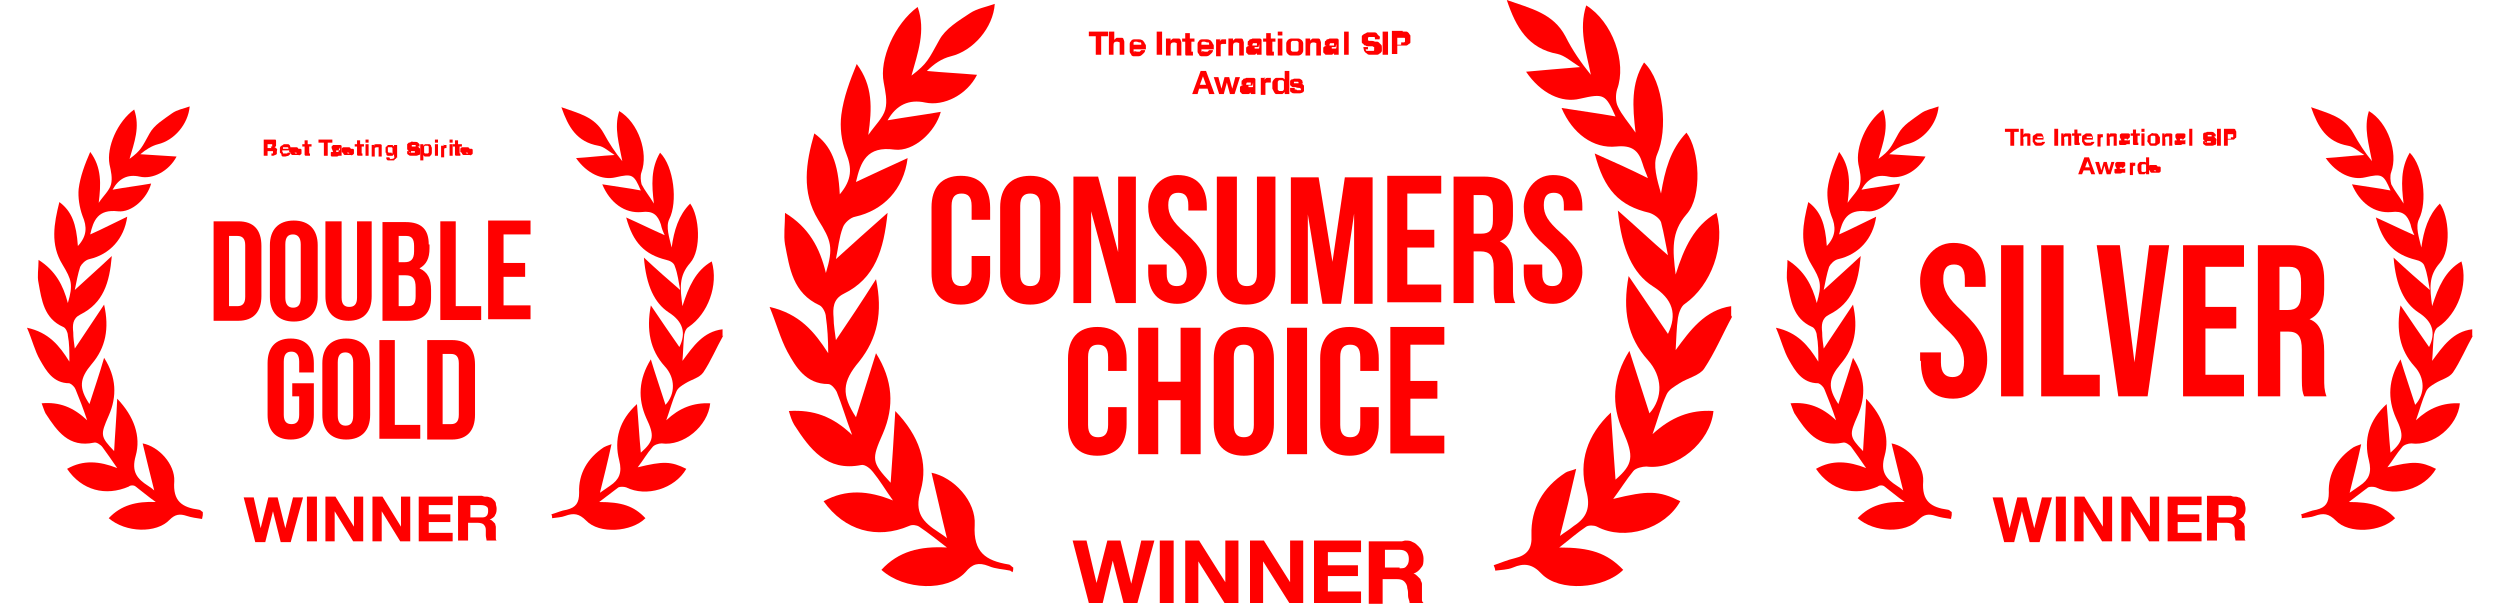 <?xml version="1.0" encoding="UTF-8"?>
<svg id="Layer_1" data-name="Layer 1" xmlns="http://www.w3.org/2000/svg" version="1.1" viewBox="0 0 324.2 78.3">
  <defs>
    <style>
      .cls-1 {
        fill: red;
        stroke-width: 0px;
      }
    </style>
  </defs>
  <g>
    <g>
      <g>
        <path class="cls-1" d="M320.7,43.5c-.9,1.6-1.6,3.3-2.6,4.8-.5.7-1.5.9-2.3,1.4-.5.3-1,.6-1.2,1.1-.5,1.1-.8,2.3-1.3,3.7,1.7-1.6,3.5-2.3,5.7-2.2-.3,3-3.5,5.6-6.3,5.2-.4,0-1,.2-1.2.5-.7.8-1.2,1.7-1.9,2.6,3.3-.8,4.3-.8,6.3.2-1.5,2.6-5.2,3.7-7.8,2.4-.3-.1-.8-.1-1,0-.8.6-1.6,1.2-2.5,1.9,2.9,0,4.5.5,6,2.1-1.8,1.8-6,2.1-7.7.3-.9-.9-1.6-1-2.7-.6-.5.2-1.1.2-1.7.3,0-.2,0-.3-.1-.5.7-.2,1.3-.5,2-.6,1.2-.3,1.6-.9,1.6-2.2-.1-2.5,1.1-4.5,3.2-5.9.2-.1.4-.2,1-.4-.5,2.3-1,4.3-1.5,6.3.4-.3.9-.6,1.3-.9,1.2-.8,1.6-1.7,1.2-3.3-.7-2.7,0-5.2,2.3-7.3.2,2.2.3,4.3.5,6.3,1.7-1.5,1.8-2.2.7-4.5-1.1-2.5-1-5,.6-7.6.6,2,1.3,4,1.9,5.9,1.3-1.4,1.3-3.5-.1-5-1.9-2.1-2.4-4.7-1.8-7.9,1.4,2.1,2.6,3.8,3.7,5.4.9-1.8.5-3.3-1.4-4.5-1.8-1.2-2.9-3.4-3.2-7.1,1.7,1.6,3.2,2.9,4.7,4.2-.2-1-.3-2.1-.7-3.1-.1-.4-.6-.7-1.1-.8-2.8-.7-4.3-2.2-5.2-5.5,1.8.8,3.4,1.6,5,2.3-.2-.4-.4-.9-.5-1.4-.4-1.2-1-1.8-2.5-1.6-2.2.2-4.1-1.2-5.1-3.6,1.8.3,3.5.5,5,.8-.9-2.1-1.1-2.2-3.3-1.7-1.7.4-3.7-.5-5.1-2.5,1.7-.1,3.2-.3,5-.4-.8-.5-1.4-1.1-2.1-1.2-2.8-.5-3.9-2.4-4.8-5,2.2.8,4.3,1.2,5.5,3.4.7,1.3,1.5,2.5,2.4,3.6-.4-2.2-1.1-4.3-.4-6.5,2.5,1.5,3.8,5.4,2.9,7.9-.2.5-.1,1.2,0,1.6.4.8,1,1.5,1.6,2.5-.3-2.4-.4-4.6.8-6.6,1.8,1.8,2.3,6.4,1.2,8.6-.5,1,0,2.4.3,3.7.3-2.2.9-4.2,2.4-5.7,1.2,1.6,1.5,6,0,7.7-1.5,1.7-1.3,3.3-1,5.6.8-2.5,1.7-4.6,3.8-5.8.9,3.1-.5,6.8-3,8.5-.4.2-.6.9-.6,1.3-.1,1-.1,1.9-.2,3.1,1.4-1.9,2.7-3.8,5.2-4.1v.9Z"/>
        <path class="cls-1" d="M253,67.3c-.7-.1-1.4-.2-2-.4-.9-.3-1.5-.2-2.2.5-1.7,1.8-5.7,1.7-7.9-.2,1.6-1.7,3.6-2.2,6.1-2.1-1-.7-1.8-1.4-2.6-2-.2-.2-.7-.2-.9,0-3,1.3-6.1.5-8-2.3,2.1-1.2,4.2-1,6.5-.1-.7-1-1.3-1.9-1.9-2.7-.2-.3-.8-.7-1.1-.6-3.3.7-4.8-1.5-6.3-3.8-.2-.4-.3-.8-.5-1.3,2.3-.2,4.1.5,5.9,2.2-.5-1.5-1-2.8-1.5-4-.1-.3-.5-.7-.8-.8-2.1,0-3-1.6-3.8-3-.7-1.2-1-2.6-1.7-4.2,2.8.6,4.2,2.3,5.5,4.4,0-1.3,0-2.4-.2-3.4,0-.4-.3-1-.6-1.1-2.5-1.1-2.8-3.5-3.2-5.7-.2-.9,0-1.8,0-3,2.2,1.4,3.2,3.3,3.8,5.6.7-2.4.5-3-.7-5-1.6-2.6-1.1-5.3-.4-8.1,1.6,1.2,2.2,2.8,2.4,5.7,1.2-1.3,1.2-2.5.6-3.9-.4-1.1-.6-2.4-.5-3.5.2-1.6.8-3.2,1.5-4.8,1.5,2,1.4,4.2,1.1,6.6.6-.9,1.4-1.6,1.6-2.4.2-.8,0-1.7-.2-2.6-.4-2.2,1-5.5,3.2-7.1.8,2.3,0,4.3-.6,6.4,1.5-1.1,1.6-1.5,2.6-3.3.6-1.1,1.8-1.8,2.9-2.6.7-.5,1.5-.6,2.3-.9-.2,2.3-2,4.4-4.1,4.9-.8.2-1.6.7-2.3,1.3,1.5.1,3.1.2,4.7.3-1,1.9-3.1,3-4.8,2.6q-2.3-.5-3.5,1.7c1.6-.3,3.3-.5,5-.8-.5,1.9-2.5,3.8-4.3,3.6-2.6-.3-3.2,1.2-3.6,3,1.6-.7,3.1-1.5,4.8-2.3-.4,2.9-2.3,4.9-4.9,5.5-.5.1-1,.6-1.2,1-.3.9-.5,2-.7,3,1.5-1.4,3-2.7,4.8-4.4-.3,3.5-1.1,6.1-4.1,7.6-1,.5-1,1.4-.9,2.3,0,.7.1,1.4.2,2.1,1.2-1.8,2.4-3.6,3.8-5.7.7,3.1.2,5.6-1.6,7.7-1.6,1.9-1.7,3.1-.3,5.2.6-1.9,1.3-3.9,1.9-6,1.6,2.5,1.7,5,.6,7.5-1.1,2.5-1.1,2.7.7,4.6.1-2,.3-4.2.4-6.8,2.2,2.3,3.1,4.9,2.4,7.4-.6,2.1.2,3,1.6,3.9.3.2.6.4.8.6-.5-2-1-4-1.5-6.1,2.1.4,4.2,2.7,4.1,4.9-.2,2.6,1,3.4,3.2,3.7.2,0,.3.2.5.3,0,.1,0,.3,0,.4Z"/>
      </g>
      <g>
        <path class="cls-1" d="M260,17.1v-.4h1.8v.4h-.6v1.8h-.5v-1.8h-.6Z"/>
        <path class="cls-1" d="M262.4,16.7v.8h0c0,0,.1-.2.2-.2,0,0,.2,0,.2,0,.1,0,.2,0,.3,0,0,0,.1,0,.2.1,0,0,0,.1,0,.2,0,0,0,.2,0,.3v1h-.4v-.9c0-.1,0-.2,0-.3,0,0-.1,0-.2,0s-.2,0-.3.1,0,.2,0,.3v.8h-.4v-2.2h.4Z"/>
        <path class="cls-1" d="M264.2,18.5c0,0,.2,0,.3,0s.2,0,.2,0c0,0,.1,0,.1-.1h.4c0,.2-.2.3-.3.4s-.3.1-.5.1-.2,0-.3,0c0,0-.2,0-.3-.2s-.1-.2-.2-.3c0-.1,0-.2,0-.3s0-.2,0-.3,0-.2.2-.3c0,0,.2-.1.3-.2,0,0,.2,0,.3,0s.3,0,.3,0c0,0,.2.1.2.2,0,0,.1.2.1.3,0,.1,0,.2,0,.3h-1.1c0,.1,0,.2.1.3ZM264.7,17.7c0,0-.1,0-.2,0s-.1,0-.2,0c0,0,0,0-.1,0,0,0,0,0,0,.1,0,0,0,0,0,.1h.7c0-.1,0-.2-.1-.2Z"/>
        <path class="cls-1" d="M266.9,16.7v2.2h-.5v-2.2h.5Z"/>
        <path class="cls-1" d="M267.6,17.3v.2h0c0,0,.1-.2.2-.2,0,0,.2,0,.3,0s.2,0,.3,0c0,0,.1,0,.2.1,0,0,0,.1,0,.2,0,0,0,.2,0,.3v1h-.4v-.9c0-.1,0-.2,0-.3,0,0-.1,0-.2,0s-.2,0-.3.1,0,.2,0,.3v.8h-.4v-1.6h.4Z"/>
        <path class="cls-1" d="M269.9,17.3v.3h-.3v.8c0,0,0,.1,0,.1,0,0,0,0,.1,0s0,0,0,0c0,0,0,0,0,0v.3s0,0-.1,0,0,0-.1,0c0,0-.1,0-.2,0s-.1,0-.2,0,0,0-.1-.1c0,0,0-.1,0-.2v-.9h-.3v-.3h.3v-.5h.4v.5h.3Z"/>
        <path class="cls-1" d="M270.6,18.5c0,0,.2,0,.3,0s.2,0,.2,0c0,0,.1,0,.1-.1h.4c0,.2-.2.3-.3.4s-.3.1-.5.1-.2,0-.3,0c0,0-.2,0-.3-.2s-.1-.2-.2-.3c0-.1,0-.2,0-.3s0-.2,0-.3,0-.2.2-.3c0,0,.2-.1.3-.2,0,0,.2,0,.3,0s.3,0,.3,0c0,0,.2.1.2.2,0,0,.1.2.1.3,0,.1,0,.2,0,.3h-1.1c0,.1,0,.2.1.3ZM271.1,17.7c0,0-.1,0-.2,0s-.1,0-.2,0c0,0,0,0-.1,0,0,0,0,0,0,.1,0,0,0,0,0,.1h.7c0-.1,0-.2-.1-.2Z"/>
        <path class="cls-1" d="M272.3,17.3v.3h0s0,0,0-.1c0,0,0,0,.1-.1,0,0,0,0,.1,0s.1,0,.2,0,0,0,0,0v.4s0,0,0,0c0,0,0,0,0,0,0,0-.1,0-.2,0,0,0,0,0-.1.1,0,0,0,0,0,.2,0,0,0,.1,0,.2v.7h-.4v-1.6h.4Z"/>
        <path class="cls-1" d="M273.5,17.3v.2h0c0,0,.1-.2.2-.2,0,0,.2,0,.3,0s.2,0,.3,0c0,0,.1,0,.2.1,0,0,0,.1,0,.2,0,0,0,.2,0,.3v1h-.4v-.9c0-.1,0-.2,0-.3,0,0-.1,0-.2,0s-.2,0-.3.1,0,.2,0,.3v.8h-.4v-1.6h.4Z"/>
        <path class="cls-1" d="M274.9,17.8c0-.1,0-.2,0-.3s.1-.1.2-.2c0,0,.1,0,.2,0,0,0,.2,0,.3,0s.2,0,.2,0,.2,0,.2,0,.1,0,.2.1c0,0,0,.1,0,.2v.8c0,0,0,.1,0,.2,0,0,0,.1,0,.1h-.4s0,0,0,0c0,0,0,0,0,0,0,0-.1.1-.2.1,0,0-.2,0-.3,0s-.1,0-.2,0c0,0-.1,0-.2,0,0,0,0,0-.1-.1,0,0,0-.1,0-.2s0-.2,0-.2c0,0,0-.1.1-.1,0,0,.1,0,.2,0s.1,0,.2,0c0,0,.1,0,.2,0s.1,0,.2,0,0,0,.1,0c0,0,0,0,0-.1,0,0,0,0,0-.1s0,0,0,0c0,0,0,0,0,0,0,0,0,0-.1,0,0,0-.2,0-.2,0,0,0,0,0,0,.2h-.4ZM275.9,18.1s0,0,0,0,0,0,0,0c0,0,0,0,0,0,0,0,0,0-.1,0,0,0,0,0,0,0s0,0,0,0c0,0,0,0,0,0,0,0,0,0,0,.1s0,0,0,0c0,0,0,0,0,0s0,0,0,0,0,0,.1,0c0,0,.2,0,.2,0,0,0,0,0,.1-.1,0,0,0,0,0-.1,0,0,0,0,0,0v-.2Z"/>
        <path class="cls-1" d="M277.5,17.3v.3h-.3v.8c0,0,0,.1,0,.1,0,0,0,0,.1,0s0,0,0,0c0,0,0,0,0,0v.3s0,0-.1,0,0,0-.1,0c0,0-.1,0-.2,0s-.1,0-.2,0,0,0-.1-.1c0,0,0-.1,0-.2v-.9h-.3v-.3h.3v-.5h.4v.5h.3Z"/>
        <path class="cls-1" d="M277.7,17.1v-.4h.4v.4h-.4ZM278.1,17.3v1.6h-.4v-1.6h.4Z"/>
        <path class="cls-1" d="M278.5,17.8c0-.1,0-.2.2-.3,0,0,.2-.1.3-.2s.2,0,.3,0,.2,0,.3,0c0,0,.2,0,.3.2,0,0,.1.2.2.3,0,.1,0,.2,0,.3s0,.2,0,.3c0,.1,0,.2-.2.3,0,0-.2.1-.3.2-.1,0-.2,0-.3,0s-.2,0-.3,0-.2,0-.3-.2c0,0-.1-.2-.2-.3s0-.2,0-.3,0-.2,0-.3ZM278.9,18.3c0,0,0,.1,0,.2s0,0,.1.1c0,0,.1,0,.2,0s.1,0,.2,0c0,0,0,0,.1-.1,0,0,0-.1,0-.2s0-.1,0-.2,0-.1,0-.2,0-.1,0-.2c0,0,0,0-.1-.1,0,0-.1,0-.2,0s-.1,0-.2,0c0,0,0,0-.1.1,0,0,0,0,0,.2,0,0,0,.1,0,.2s0,.1,0,.2Z"/>
        <path class="cls-1" d="M280.7,17.3v.2h0c0,0,.1-.2.2-.2,0,0,.2,0,.3,0s.2,0,.3,0c0,0,.1,0,.2.1,0,0,0,.1,0,.2,0,0,0,.2,0,.3v1h-.4v-.9c0-.1,0-.2,0-.3,0,0-.1,0-.2,0s-.2,0-.3.1,0,.2,0,.3v.8h-.4v-1.6h.4Z"/>
        <path class="cls-1" d="M282.1,17.8c0-.1,0-.2,0-.3s.1-.1.2-.2c0,0,.1,0,.2,0,0,0,.2,0,.3,0s.2,0,.2,0,.2,0,.2,0,.1,0,.2.1c0,0,0,.1,0,.2v.8c0,0,0,.1,0,.2,0,0,0,.1,0,.1h-.4s0,0,0,0c0,0,0,0,0,0,0,0-.1.1-.2.1,0,0-.2,0-.3,0s-.1,0-.2,0c0,0-.1,0-.2,0,0,0,0,0-.1-.1,0,0,0-.1,0-.2s0-.2,0-.2c0,0,0-.1.1-.1,0,0,.1,0,.2,0s.1,0,.2,0c0,0,.1,0,.2,0s.1,0,.2,0,0,0,.1,0c0,0,0,0,0-.1,0,0,0,0,0-.1s0,0,0,0c0,0,0,0,0,0,0,0,0,0-.1,0,0,0-.2,0-.2,0,0,0,0,0,0,.2h-.4ZM283.1,18.1s0,0,0,0,0,0,0,0c0,0,0,0,0,0,0,0,0,0-.1,0,0,0,0,0,0,0s0,0,0,0c0,0,0,0,0,0,0,0,0,0,0,.1s0,0,0,0c0,0,0,0,0,0s0,0,0,0,0,0,.1,0c0,0,.2,0,.2,0,0,0,0,0,.1-.1,0,0,0,0,0-.1,0,0,0,0,0,0v-.2Z"/>
        <path class="cls-1" d="M284.3,16.7v2.2h-.4v-2.2h.4Z"/>
        <path class="cls-1" d="M285.9,18.4c0,0,0,0,.1.1,0,0,0,0,.2,0,0,0,.1,0,.2,0s0,0,.1,0c0,0,0,0,.1,0,0,0,0,0,.1,0,0,0,0,0,0-.1s0-.1,0-.1c0,0,0,0-.1,0,0,0-.1,0-.2,0,0,0-.2,0-.2,0,0,0-.2,0-.2,0,0,0-.1,0-.2-.1,0,0-.1-.1-.1-.2,0,0,0-.2,0-.3s0-.2,0-.3.1-.2.2-.2c0,0,.2,0,.3-.1,0,0,.2,0,.3,0s.2,0,.3,0c.1,0,.2,0,.3.1s.1.1.2.2,0,.2,0,.3h-.5c0,0,0-.1,0-.2s0,0,0,0c0,0,0,0-.1,0,0,0-.1,0-.2,0s0,0-.1,0c0,0,0,0-.1,0,0,0,0,0,0,0,0,0,0,0,0,.1s0,0,0,.1c0,0,0,0,0,0,0,0,.1,0,.2,0s.2,0,.3,0c0,0,0,0,.2,0s.1,0,.2.1c0,0,.1.1.2.2s0,.2,0,.3,0,.2,0,.3c0,0,0,.2-.2.2,0,0-.2.1-.3.1s-.2,0-.4,0-.2,0-.3,0c-.1,0-.2,0-.3-.1,0,0-.2-.1-.2-.2,0,0,0-.2,0-.3h.5c0,0,0,.1,0,.2Z"/>
        <path class="cls-1" d="M288,16.7v2.2h-.5v-2.2h.5Z"/>
        <path class="cls-1" d="M289.4,16.7c.1,0,.3,0,.3,0,0,0,.2,0,.2.2,0,0,.1.1.1.2,0,0,0,.2,0,.3s0,.2,0,.3,0,.2-.1.2c0,0-.1.1-.2.2,0,0-.2,0-.3,0h-.5v.8h-.5v-2.2h1ZM289.3,17.8c0,0,.1,0,.2,0s0,0,.1,0c0,0,0,0,0,0,0,0,0,0,0-.2s0-.1,0-.2c0,0,0,0,0,0,0,0,0,0-.1,0s-.1,0-.2,0h-.4v.6h.4Z"/>
        <path class="cls-1" d="M270.9,20.4l.8,2.2h-.5l-.2-.5h-.8l-.2.5h-.5l.8-2.2h.5ZM271,21.7l-.3-.8h0l-.3.8h.6Z"/>
        <path class="cls-1" d="M273.2,22.6l-.3-1.1h0l-.3,1.1h-.4l-.5-1.6h.5l.3,1.1h0l.3-1.1h.4l.3,1.1h0l.3-1.1h.4l-.5,1.6h-.4Z"/>
        <path class="cls-1" d="M274.3,21.5c0-.1,0-.2,0-.3s.1-.1.2-.2c0,0,.1,0,.2,0,0,0,.2,0,.3,0s.2,0,.2,0,.2,0,.2,0,.1,0,.2.1c0,0,0,.1,0,.2v.8c0,0,0,.1,0,.2,0,0,0,.1,0,.1h-.4s0,0,0,0c0,0,0,0,0,0,0,0-.1.1-.2.1,0,0-.2,0-.3,0s-.1,0-.2,0c0,0-.1,0-.2,0,0,0,0,0-.1-.1,0,0,0-.1,0-.2s0-.2,0-.2c0,0,0-.1.1-.1,0,0,.1,0,.2,0s.1,0,.2,0c0,0,.1,0,.2,0s.1,0,.2,0,0,0,.1,0c0,0,0,0,0-.1,0,0,0,0,0-.1s0,0,0,0c0,0,0,0,0,0,0,0,0,0-.1,0,0,0-.2,0-.2,0,0,0,0,0,0,.2h-.4ZM275.3,21.8s0,0,0,0,0,0,0,0c0,0,0,0,0,0,0,0,0,0-.1,0,0,0,0,0,0,0s0,0,0,0c0,0,0,0,0,0,0,0,0,0,0,.1s0,0,0,0c0,0,0,0,0,0s0,0,0,0,0,0,.1,0c0,0,.2,0,.2,0,0,0,0,0,.1-.1,0,0,0,0,0-.1,0,0,0,0,0,0v-.2Z"/>
        <path class="cls-1" d="M276.5,21v.3h0s0,0,0-.1c0,0,0,0,.1-.1,0,0,0,0,.1,0s.1,0,.2,0,0,0,0,0v.4s0,0,0,0c0,0,0,0,0,0,0,0-.1,0-.2,0,0,0,0,0-.1.1,0,0,0,0,0,.2,0,0,0,.1,0,.2v.7h-.4v-1.6h.4Z"/>
        <path class="cls-1" d="M278.3,22.4c0,0-.1.1-.2.2,0,0-.2,0-.3,0s-.2,0-.3,0-.2-.1-.2-.2-.1-.2-.1-.3c0-.1,0-.2,0-.3s0-.2,0-.3c0,0,0-.2.1-.3s.1-.1.2-.2c0,0,.2,0,.3,0s.2,0,.3,0,.2,0,.2.2h0v-.8h.4v2.2h-.4v-.2h0ZM278.3,21.6c0,0,0-.1,0-.2s0,0-.1-.1c0,0-.1,0-.2,0s-.1,0-.2,0c0,0,0,0-.1.1,0,0,0,0,0,.2,0,0,0,.1,0,.2s0,.1,0,.2c0,0,0,.1,0,.2,0,0,0,0,.1.1,0,0,.1,0,.2,0s.1,0,.2,0c0,0,0,0,.1-.1,0,0,0-.1,0-.2,0,0,0-.1,0-.2s0-.1,0-.2Z"/>
        <path class="cls-1" d="M279.4,22.2s0,0,0,0c0,0,0,0,.1,0,0,0,0,0,.1,0s0,0,0,0c0,0,0,0,0,0,0,0,0,0,0,0,0,0,0,0,0,0,0,0,0-.1-.1-.1,0,0-.2,0-.4,0,0,0-.1,0-.2,0,0,0-.1,0-.2,0,0,0,0,0-.1-.1,0,0,0-.1,0-.2,0-.1,0-.2,0-.2s0-.1.2-.2c0,0,.1,0,.2,0,0,0,.2,0,.2,0s.2,0,.2,0c0,0,.2,0,.2,0,0,0,.1,0,.2.2s0,.1,0,.2h-.4c0,0,0-.1,0-.2,0,0-.1,0-.2,0s0,0,0,0c0,0,0,0,0,0,0,0,0,0,0,0,0,0,0,0,0,0s0,0,0,0c0,0,0,0,.1,0,0,0,0,0,.2,0,0,0,.1,0,.2,0,0,0,.1,0,.2,0s.1,0,.2,0c0,0,0,0,.1.1,0,0,0,.1,0,.2,0,.1,0,.2,0,.3,0,0,0,.1-.2.2,0,0-.1,0-.2,0,0,0-.2,0-.3,0s-.2,0-.3,0c0,0-.2,0-.2,0,0,0-.1,0-.2-.2,0,0,0-.2,0-.3h.4s0,0,0,.1Z"/>
      </g>
      <g>
        <path class="cls-1" d="M263.2,70.3l-1-4h0l-1,4h-1.3l-1.5-5.8h1.3l.9,4h0l1-4h1.2l1,4h0l1-4h1.3l-1.6,5.8h-1.3Z"/>
        <path class="cls-1" d="M267.9,64.4v5.8h-1.3v-5.8h1.3Z"/>
        <path class="cls-1" d="M270.3,64.4l2.4,3.9h0v-3.9h1.2v5.8h-1.3l-2.4-3.9h0v3.9h-1.2v-5.8h1.3Z"/>
        <path class="cls-1" d="M276.4,64.4l2.4,3.9h0v-3.9h1.2v5.8h-1.3l-2.4-3.9h0v3.9h-1.2v-5.8h1.3Z"/>
        <path class="cls-1" d="M285.5,64.4v1.1h-3.1v1.2h2.8v1h-2.8v1.4h3.1v1.1h-4.4v-5.8h4.4Z"/>
        <path class="cls-1" d="M289.6,64.4c.3,0,.5,0,.7.1.2,0,.4.2.5.3.1.1.3.3.3.5,0,.2.1.4.1.6,0,.3,0,.6-.2.9-.1.3-.4.4-.7.6h0c.2,0,.3.1.4.2s.2.2.3.3c0,.1.1.3.1.4s0,.3,0,.4c0,0,0,.2,0,.3,0,.1,0,.3,0,.4,0,.1,0,.3,0,.4s0,.2.1.3h-1.3c0-.2-.1-.4-.1-.7s0-.5,0-.7c0-.3-.1-.5-.3-.7-.1-.1-.4-.2-.7-.2h-1.3v2.3h-1.3v-5.8h3.1ZM289.1,67.1c.3,0,.5,0,.7-.2.1-.1.2-.3.2-.6s0-.5-.2-.6c-.1-.1-.4-.2-.7-.2h-1.4v1.6h1.4Z"/>
      </g>
    </g>
    <g>
      <g>
        <g>
          <path class="cls-1" d="M93.8,43.5c-.9,1.6-1.6,3.3-2.6,4.8-.5.7-1.5.9-2.3,1.4-.5.3-1,.6-1.2,1.1-.5,1.1-.8,2.3-1.3,3.7,1.7-1.6,3.5-2.3,5.7-2.2-.3,3-3.5,5.6-6.3,5.2-.4,0-1,.2-1.2.5-.7.8-1.2,1.7-1.9,2.6,3.3-.8,4.3-.8,6.3.2-1.5,2.6-5.2,3.7-7.8,2.4-.3-.1-.8-.1-1,0-.8.6-1.6,1.2-2.5,1.9,2.9,0,4.5.5,6,2.1-1.8,1.8-6,2.1-7.7.3-.9-.9-1.6-1-2.7-.6-.5.2-1.1.2-1.7.3,0-.2,0-.3-.1-.5.7-.2,1.3-.5,2-.6,1.2-.3,1.6-.9,1.6-2.2-.1-2.5,1.1-4.5,3.2-5.9.2-.1.4-.2,1-.4-.5,2.3-1,4.3-1.5,6.3.4-.3.9-.6,1.3-.9,1.2-.8,1.6-1.7,1.2-3.3-.7-2.7,0-5.2,2.3-7.3.2,2.2.3,4.3.5,6.3,1.7-1.5,1.8-2.2.7-4.5-1.1-2.5-1-5,.6-7.6.6,2,1.3,4,1.9,5.9,1.3-1.4,1.3-3.5-.1-5-1.9-2.1-2.4-4.7-1.8-7.9,1.4,2.1,2.6,3.8,3.7,5.4.9-1.8.5-3.3-1.4-4.5-1.8-1.2-2.9-3.4-3.2-7.1,1.7,1.6,3.2,2.9,4.7,4.2-.2-1-.3-2.1-.7-3.1-.1-.4-.6-.7-1.1-.8-2.8-.7-4.3-2.2-5.2-5.5,1.8.8,3.4,1.6,5,2.3-.2-.4-.4-.9-.5-1.4-.4-1.2-1-1.8-2.5-1.6-2.2.2-4.1-1.2-5.1-3.6,1.8.3,3.5.5,5,.8-.9-2.1-1.1-2.2-3.3-1.7-1.7.4-3.7-.5-5.1-2.5,1.7-.1,3.2-.3,5-.4-.8-.5-1.4-1.1-2.1-1.2-2.8-.5-3.9-2.4-4.8-5,2.2.8,4.3,1.2,5.5,3.4.7,1.3,1.5,2.5,2.4,3.6-.4-2.2-1.1-4.3-.4-6.5,2.5,1.5,3.8,5.4,2.9,7.9-.2.5-.1,1.2,0,1.6.4.8,1,1.5,1.6,2.5-.3-2.4-.4-4.6.8-6.6,1.8,1.8,2.3,6.4,1.2,8.6-.5,1,0,2.4.3,3.7.3-2.2.9-4.2,2.4-5.7,1.2,1.6,1.5,6,0,7.7-1.5,1.7-1.3,3.3-1,5.6.8-2.5,1.7-4.6,3.8-5.8.9,3.1-.5,6.8-3,8.5-.4.2-.6.9-.6,1.3-.1,1-.1,1.9-.2,3.1,1.4-1.9,2.7-3.8,5.2-4.1v.9Z"/>
          <path class="cls-1" d="M26.2,67.3c-.7-.1-1.4-.2-2-.4-.9-.3-1.5-.2-2.2.5-1.7,1.8-5.7,1.7-7.9-.2,1.6-1.7,3.6-2.2,6.1-2.1-1-.7-1.8-1.4-2.6-2-.2-.2-.7-.2-.9,0-3,1.3-6.1.5-8-2.3,2.1-1.2,4.2-1,6.5-.1-.7-1-1.3-1.9-1.9-2.7-.2-.3-.8-.7-1.1-.6-3.3.7-4.8-1.5-6.3-3.8-.2-.4-.3-.8-.5-1.3,2.3-.2,4.1.5,5.9,2.2-.5-1.5-1-2.8-1.5-4-.1-.3-.5-.7-.8-.8-2.1,0-3-1.6-3.8-3-.7-1.2-1-2.6-1.7-4.2,2.8.6,4.2,2.3,5.5,4.4,0-1.3,0-2.4-.2-3.4,0-.4-.3-1-.6-1.1-2.5-1.1-2.8-3.5-3.2-5.7-.2-.9,0-1.8,0-3,2.2,1.4,3.2,3.3,3.8,5.6.7-2.4.5-3-.7-5-1.6-2.6-1.1-5.3-.4-8.1,1.6,1.2,2.2,2.8,2.4,5.7,1.2-1.3,1.2-2.5.6-3.9-.4-1.1-.6-2.4-.5-3.5.2-1.6.8-3.2,1.5-4.8,1.5,2,1.4,4.2,1.1,6.6.6-.9,1.4-1.6,1.6-2.4.2-.8,0-1.7-.2-2.6-.4-2.2,1-5.5,3.2-7.1.8,2.3,0,4.3-.6,6.4,1.5-1.1,1.6-1.5,2.6-3.3.6-1.1,1.8-1.8,2.9-2.6.7-.5,1.5-.6,2.3-.9-.2,2.3-2,4.4-4.1,4.9-.8.2-1.6.7-2.3,1.3,1.5.1,3.1.2,4.7.3-1,1.9-3.1,3-4.8,2.6q-2.3-.5-3.5,1.7c1.6-.3,3.3-.5,5-.8-.5,1.9-2.5,3.8-4.3,3.6-2.6-.3-3.2,1.2-3.6,3,1.6-.7,3.1-1.5,4.8-2.3-.4,2.9-2.3,4.9-4.9,5.5-.5.1-1,.6-1.2,1-.3.9-.5,2-.7,3,1.5-1.4,3-2.7,4.8-4.4-.3,3.5-1.1,6.1-4.1,7.6-1,.5-1,1.4-.9,2.3,0,.7.1,1.4.2,2.1,1.2-1.8,2.4-3.6,3.8-5.7.7,3.1.2,5.6-1.6,7.7-1.6,1.9-1.7,3.1-.3,5.2.6-1.9,1.3-3.9,1.9-6,1.6,2.5,1.7,5,.6,7.5-1.1,2.5-1.1,2.7.7,4.6.1-2,.3-4.2.4-6.8,2.2,2.3,3.1,4.9,2.4,7.4-.6,2.1.2,3,1.6,3.9.3.2.6.4.8.6-.5-2-1-4-1.5-6.1,2.1.4,4.2,2.7,4.1,4.9-.2,2.6,1,3.4,3.2,3.7.2,0,.3.2.5.3,0,.1,0,.3,0,.4Z"/>
        </g>
        <g>
          <path class="cls-1" d="M36.4,70.3l-1-4h0l-1,4h-1.3l-1.5-5.8h1.3l.9,4h0l1-4h1.2l1,4h0l1-4h1.3l-1.6,5.8h-1.3Z"/>
          <path class="cls-1" d="M41.1,64.4v5.8h-1.3v-5.8h1.3Z"/>
          <path class="cls-1" d="M43.5,64.4l2.4,3.9h0v-3.9h1.2v5.8h-1.3l-2.4-3.9h0v3.9h-1.2v-5.8h1.3Z"/>
          <path class="cls-1" d="M49.6,64.4l2.4,3.9h0v-3.9h1.2v5.8h-1.3l-2.4-3.9h0v3.9h-1.2v-5.8h1.3Z"/>
          <path class="cls-1" d="M58.7,64.4v1.1h-3.1v1.2h2.8v1h-2.8v1.4h3.1v1.1h-4.4v-5.8h4.4Z"/>
          <path class="cls-1" d="M62.8,64.4c.3,0,.5,0,.7.1.2,0,.4.2.5.3.1.1.3.3.3.5,0,.2.1.4.1.6,0,.3,0,.6-.2.9-.1.3-.4.4-.7.6h0c.2,0,.3.1.4.2s.2.2.3.3c0,.1.1.3.1.4s0,.3,0,.4c0,0,0,.2,0,.3,0,.1,0,.3,0,.4,0,.1,0,.3,0,.4s0,.2.1.3h-1.3c0-.2-.1-.4-.1-.7s0-.5,0-.7c0-.3-.1-.5-.3-.7-.1-.1-.4-.2-.7-.2h-1.3v2.3h-1.3v-5.8h3.1ZM62.4,67.1c.3,0,.5,0,.7-.2.1-.1.2-.3.2-.6s0-.5-.2-.6c-.1-.1-.4-.2-.7-.2h-1.4v1.6h1.4Z"/>
        </g>
      </g>
      <g>
        <path class="cls-1" d="M27.7,28.7h3.2c2,0,3,1.1,3,3.2v6.5c0,2-1,3.2-3,3.2h-3.2v-12.8ZM29.7,30.6v9.1h1.1c.6,0,1-.3,1-1.2v-6.7c0-.9-.4-1.2-1-1.2h-1.1Z"/>
        <path class="cls-1" d="M35,31.8c0-2,1.1-3.2,3.1-3.2s3.1,1.2,3.1,3.2v6.7c0,2-1.1,3.2-3.1,3.2s-3.1-1.2-3.1-3.2v-6.7ZM37,38.6c0,.9.4,1.3,1,1.3s1-.3,1-1.3v-6.9c0-.9-.4-1.3-1-1.3s-1,.3-1,1.3v6.9Z"/>
        <path class="cls-1" d="M44.3,28.7v9.9c0,.9.4,1.2,1,1.2s1-.3,1-1.2v-9.9h1.9v9.7c0,2-1,3.2-3,3.2s-3-1.2-3-3.2v-9.7h2Z"/>
        <path class="cls-1" d="M55.7,31.7v.5c0,1.3-.4,2.1-1.3,2.6h0c1.1.5,1.5,1.4,1.5,2.8v1c0,2-1,3-3.1,3h-3.2v-12.8h3c2.1,0,3,1,3,2.9ZM51.7,30.6v3.4h.8c.7,0,1.2-.3,1.2-1.4v-.7c0-.9-.3-1.3-1-1.3h-1ZM51.7,35.8v3.9h1.2c.7,0,1-.3,1-1.3v-1.1c0-1.2-.4-1.6-1.3-1.6h-.9Z"/>
        <path class="cls-1" d="M57.1,28.7h2v11h3.3v1.8h-5.3v-12.8Z"/>
        <path class="cls-1" d="M65.3,34.1h2.8v1.8h-2.8v3.7h3.5v1.8h-5.5v-12.8h5.5v1.8h-3.5v3.6Z"/>
        <path class="cls-1" d="M37.9,49.7h2.8v4.1c0,2-1,3.2-3,3.2s-3-1.2-3-3.2v-6.7c0-2,1-3.2,3-3.2s3,1.2,3,3.2v1.2h-1.9v-1.4c0-.9-.4-1.3-1-1.3s-1,.3-1,1.3v6.9c0,.9.4,1.2,1,1.2s1-.3,1-1.2v-2.4h-.9v-1.8Z"/>
        <path class="cls-1" d="M41.8,47.1c0-2,1.1-3.2,3.1-3.2s3.1,1.2,3.1,3.2v6.7c0,2-1.1,3.2-3.1,3.2s-3.1-1.2-3.1-3.2v-6.7ZM43.8,53.9c0,.9.4,1.3,1,1.3s1-.3,1-1.3v-6.9c0-.9-.4-1.3-1-1.3s-1,.3-1,1.3v6.9Z"/>
        <path class="cls-1" d="M49.2,44.1h2v11h3.3v1.8h-5.3v-12.8Z"/>
        <path class="cls-1" d="M55.4,44.1h3.2c2,0,3,1.1,3,3.2v6.5c0,2-1,3.2-3,3.2h-3.2v-12.8ZM57.4,45.9v9.1h1.1c.6,0,1-.3,1-1.2v-6.7c0-.9-.4-1.2-1-1.2h-1.1Z"/>
      </g>
      <g>
        <path class="cls-1" d="M35.2,18.1c.1,0,.2,0,.3,0,0,0,.2,0,.2,0,0,0,.1,0,.1.2,0,0,0,.2,0,.3s0,.2,0,.3-.1.1-.2.2c.1,0,.2.1.3.2s0,.2,0,.3,0,.2,0,.3,0,.1-.2.2-.2,0-.2.1c0,0-.2,0-.3,0h-1v-2.1h1ZM35.1,19c0,0,.2,0,.2,0,0,0,0-.1,0-.2s0,0,0-.1c0,0,0,0,0,0,0,0,0,0-.1,0,0,0,0,0-.1,0h-.4v.5h.5ZM35.2,19.9s0,0,.1,0c0,0,0,0,.1,0,0,0,0,0,0,0,0,0,0,0,0-.1,0-.1,0-.2,0-.2s-.1,0-.2,0h-.5v.6h.5Z"/>
        <path class="cls-1" d="M36.7,19.9c0,0,.2,0,.3,0s.2,0,.2,0c0,0,.1,0,.1-.1h.4c0,.2-.2.3-.3.4-.1,0-.3.1-.4.1s-.2,0-.3,0c0,0-.2,0-.2-.2s-.1-.2-.2-.3c0,0,0-.2,0-.3s0-.2,0-.3c0,0,0-.2.2-.3s.2-.1.3-.2c0,0,.2,0,.3,0s.2,0,.3,0c0,0,.2.1.2.2,0,0,.1.2.1.3,0,.1,0,.2,0,.3h-1.1c0,.1,0,.2.1.3ZM37.2,19.1c0,0-.1,0-.2,0s-.1,0-.2,0c0,0,0,0-.1,0,0,0,0,0,0,.1,0,0,0,0,0,.1h.7c0-.1,0-.2-.1-.2Z"/>
        <path class="cls-1" d="M38.3,19.9s0,0,0,0c0,0,0,0,.1,0,0,0,0,0,.1,0s0,0,0,0c0,0,0,0,0,0,0,0,0,0,0,0,0,0,0,0,0,0,0,0,0-.1-.1-.1,0,0-.2,0-.4,0,0,0-.1,0-.2,0,0,0-.1,0-.2,0,0,0,0,0-.1-.1,0,0,0-.1,0-.2,0,0,0-.2,0-.2s0-.1.2-.2c0,0,.1,0,.2,0,0,0,.2,0,.2,0s.2,0,.2,0,.1,0,.2,0c0,0,.1,0,.2.2,0,0,0,.1,0,.2h-.4c0,0,0-.1,0-.2,0,0-.1,0-.2,0s0,0,0,0,0,0,0,0c0,0,0,0,0,0s0,0,0,0,0,0,0,0c0,0,0,0,.1,0,0,0,0,0,.2,0,0,0,.1,0,.2,0,0,0,.1,0,.2,0,0,0,.1,0,.2,0,0,0,0,0,.1.1,0,0,0,.1,0,.2,0,.1,0,.2,0,.3,0,0,0,.1-.2.2s-.1,0-.2,0c0,0-.2,0-.3,0s-.2,0-.3,0-.2,0-.2,0c0,0-.1,0-.2-.2,0,0,0-.2,0-.3h.4s0,0,0,.1Z"/>
        <path class="cls-1" d="M40.4,18.7v.3h-.3v.8c0,0,0,.1,0,.1,0,0,0,0,.1,0s0,0,0,0c0,0,0,0,0,0v.3s0,0-.1,0c0,0,0,0-.1,0,0,0-.1,0-.2,0,0,0-.1,0-.2,0,0,0,0,0-.1-.1,0,0,0-.1,0-.2v-.9h-.3v-.3h.3v-.5h.4v.5h.3Z"/>
        <path class="cls-1" d="M41.3,18.5v-.4h1.8v.4h-.6v1.7h-.5v-1.7h-.6Z"/>
        <path class="cls-1" d="M43,19.2c0-.1,0-.2,0-.2,0,0,.1-.1.2-.2,0,0,.1,0,.2,0,0,0,.2,0,.3,0s.2,0,.2,0c0,0,.2,0,.2,0,0,0,.1,0,.2.1,0,0,0,.1,0,.2v.8c0,0,0,.1,0,.2s0,.1,0,.1h-.4s0,0,0,0c0,0,0,0,0,0,0,0-.1.1-.2.1,0,0-.2,0-.3,0s-.1,0-.2,0-.1,0-.2,0c0,0,0,0-.1-.1,0,0,0-.1,0-.2s0-.2,0-.2c0,0,0-.1.1-.1,0,0,.1,0,.2,0,0,0,.1,0,.2,0,0,0,.1,0,.2,0s.1,0,.2,0c0,0,0,0,.1,0,0,0,0,0,0-.1,0,0,0,0,0-.1,0,0,0,0,0,0s0,0,0,0c0,0,0,0-.1,0,0,0-.2,0-.2,0,0,0,0,0,0,.2h-.4ZM43.9,19.5s0,0,0,0c0,0,0,0,0,0,0,0,0,0,0,0,0,0,0,0-.1,0,0,0,0,0,0,0s0,0,0,0,0,0,0,0c0,0,0,0,0,0s0,0,0,0c0,0,0,0,0,0,0,0,0,0,0,0,0,0,0,0,0,0,0,0,.1,0,.2,0,0,0,0,0,.1-.1,0,0,0,0,0-.1s0,0,0,0v-.2Z"/>
        <path class="cls-1" d="M45.1,19.9s0,0,0,0c0,0,0,0,.1,0,0,0,0,0,.1,0s0,0,0,0c0,0,0,0,0,0,0,0,0,0,0,0,0,0,0,0,0,0,0,0,0-.1-.1-.1,0,0-.2,0-.4,0,0,0-.1,0-.2,0,0,0-.1,0-.2,0,0,0,0,0-.1-.1,0,0,0-.1,0-.2,0,0,0-.2,0-.2s0-.1.2-.2c0,0,.1,0,.2,0,0,0,.2,0,.2,0s.2,0,.2,0,.1,0,.2,0c0,0,.1,0,.2.2,0,0,0,.1,0,.2h-.4c0,0,0-.1,0-.2,0,0-.1,0-.2,0s0,0,0,0,0,0,0,0c0,0,0,0,0,0s0,0,0,0,0,0,0,0c0,0,0,0,.1,0,0,0,0,0,.2,0,0,0,.1,0,.2,0,0,0,.1,0,.2,0,0,0,.1,0,.2,0,0,0,0,0,.1.1,0,0,0,.1,0,.2,0,.1,0,.2,0,.3,0,0,0,.1-.2.2s-.1,0-.2,0c0,0-.2,0-.3,0s-.2,0-.3,0-.2,0-.2,0c0,0-.1,0-.2-.2,0,0,0-.2,0-.3h.4s0,0,0,.1Z"/>
        <path class="cls-1" d="M47.2,18.7v.3h-.3v.8c0,0,0,.1,0,.1,0,0,0,0,.1,0s0,0,0,0c0,0,0,0,0,0v.3s0,0-.1,0c0,0,0,0-.1,0,0,0-.1,0-.2,0,0,0-.1,0-.2,0,0,0,0,0-.1-.1,0,0,0-.1,0-.2v-.9h-.3v-.3h.3v-.5h.4v.5h.3Z"/>
        <path class="cls-1" d="M47.4,18.5v-.4h.4v.4h-.4ZM47.8,18.7v1.5h-.4v-1.5h.4Z"/>
        <path class="cls-1" d="M48.5,18.7v.2h0c0,0,.1-.2.2-.2,0,0,.2,0,.3,0s.2,0,.3,0c0,0,.1,0,.2.1,0,0,0,.1,0,.2,0,0,0,.2,0,.3v1h-.4v-.9c0-.1,0-.2,0-.3,0,0-.1,0-.2,0s-.2,0-.3.1c0,0,0,.2,0,.3v.8h-.4v-1.5h.4Z"/>
        <path class="cls-1" d="M51.4,20.4c0,0,0,.2-.1.2s-.1.1-.2.2c-.1,0-.2,0-.4,0s-.2,0-.2,0c0,0-.2,0-.2,0,0,0-.1,0-.2-.2,0,0,0-.1,0-.2h.4c0,0,0,.1.1.2s.1,0,.2,0c.1,0,.2,0,.3-.1s0-.2,0-.3v-.2h0c0,0-.1.1-.2.2,0,0-.2,0-.3,0s-.2,0-.3,0c0,0-.2,0-.2-.2s0-.2-.1-.2c0,0,0-.2,0-.3s0-.2,0-.3c0,0,0-.2.1-.2s.1-.1.2-.2c0,0,.2,0,.3,0s.2,0,.3,0c0,0,.1.1.2.2h0v-.2h.4v1.5c0,0,0,.1,0,.2ZM50.8,19.9s0,0,.1,0c0,0,0,0,0-.1,0,0,0-.1,0-.2s0-.1,0-.2,0-.1,0-.2c0,0,0,0-.1-.1,0,0-.1,0-.2,0s-.1,0-.2,0c0,0,0,0-.1,0,0,0,0,0,0,.1,0,0,0,.1,0,.2s0,.1,0,.2,0,.1,0,.1c0,0,0,0,.1.1,0,0,0,0,.2,0s.1,0,.2,0Z"/>
        <path class="cls-1" d="M53,19.7c0,0,0,0,.1.1,0,0,0,0,.2,0,0,0,.1,0,.2,0s0,0,.1,0,0,0,.1,0c0,0,0,0,.1,0,0,0,0,0,0-.1s0-.1,0-.1c0,0,0,0-.1,0,0,0-.1,0-.2,0s-.2,0-.2,0c0,0-.2,0-.2,0,0,0-.1,0-.2-.1,0,0-.1-.1-.1-.2,0,0,0-.2,0-.3s0-.2,0-.3c0,0,.1-.1.2-.2,0,0,.2,0,.3-.1s.2,0,.3,0,.2,0,.3,0c.1,0,.2,0,.3.1,0,0,.1.1.2.2,0,0,0,.2,0,.3h-.5c0,0,0-.1,0-.2,0,0,0,0,0,0,0,0,0,0-.1,0,0,0-.1,0-.2,0s0,0-.1,0c0,0,0,0-.1,0,0,0,0,0,0,0,0,0,0,0,0,.1s0,0,0,.1c0,0,0,0,0,0,0,0,.1,0,.2,0,0,0,.2,0,.3,0,0,0,0,0,.2,0,0,0,.1,0,.2.1,0,0,.1.1.2.2,0,0,0,.2,0,.3s0,.2,0,.3c0,0,0,.2-.2.2,0,0-.2.1-.3.1-.1,0-.2,0-.4,0s-.2,0-.3,0c-.1,0-.2,0-.3-.1,0,0-.2-.1-.2-.2s0-.2,0-.3h.5c0,0,0,.1,0,.2Z"/>
        <path class="cls-1" d="M54.9,18.7v.2h0c0,0,.1-.1.2-.2,0,0,.2,0,.3,0s.2,0,.3,0c0,0,.2.1.2.2s.1.2.1.3c0,.1,0,.2,0,.3s0,.2,0,.3c0,0,0,.2-.1.3,0,0-.1.1-.2.2,0,0-.2,0-.3,0s-.2,0-.3,0c0,0-.1,0-.2-.2h0v.7h-.4v-2.1h.4ZM55.5,19.9s0,0,.1-.1c0,0,0,0,0-.2s0-.1,0-.2,0-.1,0-.2c0,0,0-.1,0-.2,0,0,0,0-.1-.1,0,0-.1,0-.2,0s-.1,0-.2,0c0,0,0,0-.1.1,0,0,0,0,0,.2,0,0,0,.1,0,.2s0,.1,0,.2,0,.1,0,.2c0,0,0,0,.1.1,0,0,.1,0,.2,0s.1,0,.2,0Z"/>
        <path class="cls-1" d="M56.4,18.5v-.4h.4v.4h-.4ZM56.8,18.7v1.5h-.4v-1.5h.4Z"/>
        <path class="cls-1" d="M57.5,18.7v.3h0s0,0,0-.1c0,0,0,0,.1-.1,0,0,0,0,.1,0,0,0,.1,0,.2,0s0,0,0,0v.4s0,0,0,0c0,0,0,0,0,0,0,0-.1,0-.2,0,0,0,0,0-.1.1,0,0,0,0,0,.2,0,0,0,.1,0,.2v.7h-.4v-1.5h.4Z"/>
        <path class="cls-1" d="M58.3,18.5v-.4h.4v.4h-.4ZM58.7,18.7v1.5h-.4v-1.5h.4Z"/>
        <path class="cls-1" d="M59.9,18.7v.3h-.3v.8c0,0,0,.1,0,.1,0,0,0,0,.1,0s0,0,0,0c0,0,0,0,0,0v.3s0,0-.1,0c0,0,0,0-.1,0,0,0-.1,0-.2,0,0,0-.1,0-.2,0,0,0,0,0-.1-.1,0,0,0-.1,0-.2v-.9h-.3v-.3h.3v-.5h.4v.5h.3Z"/>
        <path class="cls-1" d="M60.5,19.9s0,0,0,0c0,0,0,0,.1,0,0,0,0,0,.1,0s0,0,0,0c0,0,0,0,0,0,0,0,0,0,0,0,0,0,0,0,0,0,0,0,0-.1-.1-.1,0,0-.2,0-.4,0,0,0-.1,0-.2,0,0,0-.1,0-.2,0,0,0,0,0-.1-.1,0,0,0-.1,0-.2,0,0,0-.2,0-.2s0-.1.2-.2c0,0,.1,0,.2,0,0,0,.2,0,.2,0s.2,0,.2,0,.1,0,.2,0c0,0,.1,0,.2.2,0,0,0,.1,0,.2h-.4c0,0,0-.1,0-.2,0,0-.1,0-.2,0s0,0,0,0,0,0,0,0c0,0,0,0,0,0s0,0,0,0,0,0,0,0c0,0,0,0,.1,0,0,0,0,0,.2,0,0,0,.1,0,.2,0,0,0,.1,0,.2,0,0,0,.1,0,.2,0,0,0,0,0,.1.1,0,0,0,.1,0,.2,0,.1,0,.2,0,.3,0,0,0,.1-.2.2s-.1,0-.2,0c0,0-.2,0-.3,0s-.2,0-.3,0-.2,0-.2,0c0,0-.1,0-.2-.2,0,0,0-.2,0-.3h.4s0,0,0,.1Z"/>
      </g>
    </g>
    <g>
      <g>
        <path class="cls-1" d="M224.6,41.1c-1.2,2.2-2.2,4.6-3.6,6.7-.6.9-2.1,1.2-3.2,1.9-.6.4-1.4.8-1.7,1.5-.7,1.5-1.1,3.1-1.8,5.1,2.4-2.2,4.9-3.2,7.9-3-.4,4.1-4.8,7.7-8.7,7.2-.5,0-1.4.2-1.7.6-.9,1.1-1.7,2.4-2.6,3.6,4.5-1.1,5.9-1.1,8.7.3-2,3.6-7.2,5.2-10.8,3.3-.4-.2-1.1-.2-1.4,0-1.2.8-2.2,1.7-3.5,2.7,4,0,6.2.7,8.3,2.9-2.5,2.5-8.3,2.9-10.6.5-1.2-1.3-2.3-1.4-3.7-.8-.7.3-1.6.3-2.3.4,0-.2-.1-.5-.2-.7.9-.3,1.8-.7,2.7-.9,1.7-.4,2.3-1.3,2.2-3-.1-3.5,1.5-6.2,4.4-8.1.3-.2.6-.2,1.4-.5-.7,3.1-1.4,6-2.1,8.7.5-.4,1.2-.8,1.8-1.3,1.7-1.1,2.2-2.4,1.6-4.6-1-3.7.1-7.2,3.2-10.1.2,3,.4,6,.6,8.7,2.3-2,2.4-3,1-6.2-1.6-3.5-1.4-7,.8-10.5.9,2.8,1.8,5.6,2.6,8.1,1.8-2,1.7-4.8-.2-6.9-2.7-3-3.3-6.5-2.5-10.9,1.9,2.8,3.6,5.3,5.1,7.5,1.2-2.5.7-4.5-2-6.2-2.5-1.6-4-4.7-4.5-9.8,2.4,2.1,4.4,4,6.5,5.8-.3-1.4-.5-2.8-.9-4.3-.2-.5-.9-1-1.5-1.2-3.9-.9-5.9-3-7.1-7.7,2.5,1.1,4.7,2.1,6.9,3.2-.2-.6-.5-1.2-.7-1.9-.5-1.7-1.4-2.4-3.4-2.2-3,.3-5.7-1.7-7.1-5,2.5.4,4.8.7,7,1.1-1.3-2.9-1.5-3-4.6-2.3-2.4.6-5.1-.7-7-3.5,2.3-.2,4.4-.4,7-.6-1.1-.7-2-1.5-2.9-1.7-3.8-.7-5.4-3.4-6.6-7,3.1,1.1,6,1.7,7.6,4.7.9,1.8,2,3.4,3.3,5-.6-3-1.6-5.9-.6-9,3.4,2.1,5.3,7.4,4,10.9-.2.7-.2,1.6.1,2.2.5,1.1,1.4,2.1,2.3,3.4-.4-3.4-.6-6.4,1.1-9.1,2.6,2.5,3.1,8.8,1.7,11.9-.6,1.4,0,3.3.5,5.1.5-3,1.2-5.7,3.3-7.9,1.7,2.2,2.1,8.3,0,10.6-2,2.3-1.8,4.6-1.4,7.8,1.1-3.5,2.4-6.3,5.3-8,1.2,4.3-.7,9.4-4.1,11.8-.5.3-.8,1.2-.9,1.8-.2,1.3-.2,2.7-.3,4.2,1.9-2.6,3.8-5.2,7.2-5.7v1.2Z"/>
        <path class="cls-1" d="M131,74c-.9-.2-1.9-.2-2.8-.6-1.3-.5-2.1-.3-3,.8-2.3,2.5-7.9,2.4-10.9-.3,2.2-2.4,5-3.1,8.5-2.9-1.3-1-2.4-1.9-3.6-2.7-.3-.2-.9-.3-1.3-.1-4.2,1.8-8.4.6-11.1-3.2,2.9-1.6,5.8-1.4,9-.1-1-1.4-1.7-2.6-2.6-3.7-.3-.4-1-1-1.5-.9-4.5.9-6.7-2.1-8.7-5.2-.3-.5-.5-1.1-.7-1.8,3.2-.2,5.7.7,8.2,3.1-.8-2.1-1.3-3.9-2-5.6-.2-.4-.7-1-1.1-1-2.9,0-4.2-2.2-5.3-4.2-.9-1.7-1.4-3.6-2.3-5.8,3.9.9,5.8,3.2,7.6,6,0-1.8-.1-3.3-.3-4.7,0-.5-.4-1.3-.8-1.5-3.5-1.6-3.9-4.8-4.5-7.9-.2-1.2,0-2.5,0-4.1,3.1,1.9,4.5,4.5,5.3,7.8,1-3.3.7-4.2-1-6.9-2.2-3.6-1.6-7.4-.5-11.2,2.2,1.6,3.1,3.8,3.3,7.9,1.6-1.9,1.6-3.4.8-5.4-.6-1.5-.8-3.3-.6-4.9.3-2.3,1.1-4.4,2-6.6,2.1,2.8,2,5.7,1.5,9.2.9-1.3,1.9-2.2,2.2-3.3.3-1.1,0-2.4-.2-3.5-.6-3,1.4-7.6,4.4-9.8,1.1,3.1,0,6-.8,8.9,2.1-1.6,2.2-2.1,3.6-4.6.8-1.5,2.5-2.5,4-3.5.9-.6,2.1-.8,3.2-1.2-.2,3.1-2.8,6.1-5.7,6.8-1.2.3-2.2,1-3.1,1.9,2.1.2,4.2.3,6.5.5-1.3,2.6-4.3,4.1-6.7,3.6q-3.2-.7-4.9,2.3c2.3-.4,4.6-.7,6.9-1.1-.7,2.6-3.5,5.2-6,4.9-3.6-.5-4.4,1.6-5,4.2,2.1-1,4.3-2,6.7-3.1-.5,4.1-3.2,6.8-6.8,7.6-.6.1-1.4.8-1.6,1.4-.5,1.3-.6,2.7-.9,4.1,2.1-1.9,4.2-3.8,6.7-6-.5,4.8-1.6,8.5-5.7,10.5-1.4.7-1.4,1.9-1.3,3.1,0,1,.2,2,.3,2.9,1.7-2.5,3.3-4.9,5.2-7.9.9,4.3.2,7.7-2.2,10.7-2.2,2.6-2.3,4.3-.4,7.2.8-2.6,1.7-5.4,2.6-8.3,2.2,3.5,2.4,6.9.9,10.4-1.5,3.4-1.5,3.7,1,6.4.2-2.8.4-5.8.6-9.3,3.1,3.2,4.3,6.7,3.3,10.3-.9,2.9.3,4.1,2.3,5.4.4.3.8.5,1.1.8-.7-2.8-1.3-5.6-2-8.5,2.9.6,5.8,3.7,5.6,6.8-.2,3.5,1.4,4.6,4.4,5.1.2,0,.4.3.6.4,0,.2,0,.4-.1.6Z"/>
      </g>
      <g>
        <path class="cls-1" d="M128.4,33.2v2.2c0,2.6-1.3,4.1-3.8,4.1s-3.8-1.5-3.8-4.1v-8.5c0-2.6,1.3-4.1,3.8-4.1s3.8,1.5,3.8,4.1v1.6h-2.4v-1.8c0-1.2-.5-1.6-1.3-1.6s-1.3.4-1.3,1.6v8.8c0,1.2.5,1.6,1.3,1.6s1.3-.4,1.3-1.6v-2.3h2.4Z"/>
        <path class="cls-1" d="M129.7,26.9c0-2.6,1.4-4.1,3.9-4.1s3.9,1.5,3.9,4.1v8.5c0,2.6-1.4,4.1-3.9,4.1s-3.9-1.5-3.9-4.1v-8.5ZM132.3,35.5c0,1.2.5,1.6,1.3,1.6s1.3-.4,1.3-1.6v-8.8c0-1.2-.5-1.6-1.3-1.6s-1.3.4-1.3,1.6v8.8Z"/>
        <path class="cls-1" d="M141.5,27.4h0v11.9h-2.3v-16.4h3.2l2.6,9.8h0v-9.8h2.3v16.4h-2.6l-3.2-11.9Z"/>
        <path class="cls-1" d="M152.7,22.7c2.5,0,3.8,1.5,3.8,4.1v.5h-2.4v-.7c0-1.2-.5-1.6-1.3-1.6s-1.3.4-1.3,1.6.5,2.1,2.2,3.6c2.2,1.9,2.8,3.3,2.8,5.1s-1.3,4.1-3.8,4.1-3.8-1.5-3.8-4.1v-1h2.4v1.2c0,1.2.5,1.6,1.3,1.6s1.3-.4,1.3-1.6-.5-2.1-2.2-3.6c-2.2-1.9-2.8-3.3-2.8-5.1s1.3-4.1,3.8-4.1Z"/>
        <path class="cls-1" d="M160.4,22.9v12.6c0,1.2.5,1.6,1.3,1.6s1.3-.4,1.3-1.6v-12.6h2.4v12.5c0,2.6-1.3,4.1-3.8,4.1s-3.8-1.5-3.8-4.1v-12.5h2.6Z"/>
        <path class="cls-1" d="M172.7,34.6h0l1.7-11.6h3.6v16.4h-2.4v-11.7h0l-1.7,11.7h-2.4l-1.9-11.6h0v11.6h-2.2v-16.4h3.6l1.9,11.6Z"/>
        <path class="cls-1" d="M182.5,29.8h3.5v2.3h-3.5v4.8h4.4v2.3h-7v-16.4h7v2.3h-4.4v4.6Z"/>
        <path class="cls-1" d="M193.9,39.3c-.1-.4-.2-.7-.2-2v-2.6c0-1.5-.5-2.1-1.7-2.1h-.9v6.7h-2.6v-16.4h3.9c2.7,0,3.8,1.2,3.8,3.8v1.3c0,1.7-.5,2.8-1.7,3.3h0c1.3.6,1.7,1.8,1.7,3.5v2.5c0,.8,0,1.4.3,2h-2.6ZM191.1,25.3v5h1c1,0,1.5-.4,1.5-1.7v-1.6c0-1.2-.4-1.7-1.3-1.7h-1.2Z"/>
        <path class="cls-1" d="M201.4,22.7c2.5,0,3.8,1.5,3.8,4.1v.5h-2.4v-.7c0-1.2-.5-1.6-1.3-1.6s-1.3.4-1.3,1.6.5,2.1,2.2,3.6c2.2,1.9,2.8,3.3,2.8,5.1s-1.3,4.1-3.8,4.1-3.8-1.5-3.8-4.1v-1h2.4v1.2c0,1.2.5,1.6,1.3,1.6s1.3-.4,1.3-1.6-.5-2.1-2.2-3.6c-2.2-1.9-2.8-3.3-2.8-5.1s1.3-4.1,3.8-4.1Z"/>
        <path class="cls-1" d="M146.1,52.8v2.2c0,2.6-1.3,4.1-3.8,4.1s-3.8-1.5-3.8-4.1v-8.5c0-2.6,1.3-4.1,3.8-4.1s3.8,1.5,3.8,4.1v1.6h-2.4v-1.8c0-1.2-.5-1.6-1.3-1.6s-1.3.4-1.3,1.6v8.8c0,1.2.5,1.6,1.3,1.6s1.3-.4,1.3-1.6v-2.3h2.4Z"/>
        <path class="cls-1" d="M150.2,58.9h-2.6v-16.4h2.6v7h2.9v-7h2.6v16.4h-2.6v-7h-2.9v7Z"/>
        <path class="cls-1" d="M157.4,46.5c0-2.6,1.4-4.1,3.9-4.1s3.9,1.5,3.9,4.1v8.5c0,2.6-1.4,4.1-3.9,4.1s-3.9-1.5-3.9-4.1v-8.5ZM160,55.1c0,1.2.5,1.6,1.3,1.6s1.3-.4,1.3-1.6v-8.8c0-1.2-.5-1.6-1.3-1.6s-1.3.4-1.3,1.6v8.8Z"/>
        <path class="cls-1" d="M166.9,42.5h2.6v16.4h-2.6v-16.4Z"/>
        <path class="cls-1" d="M178.8,52.8v2.2c0,2.6-1.3,4.1-3.8,4.1s-3.8-1.5-3.8-4.1v-8.5c0-2.6,1.3-4.1,3.8-4.1s3.8,1.5,3.8,4.1v1.6h-2.4v-1.8c0-1.2-.5-1.6-1.3-1.6s-1.3.4-1.3,1.6v8.8c0,1.2.5,1.6,1.3,1.6s1.3-.4,1.3-1.6v-2.3h2.4Z"/>
        <path class="cls-1" d="M182.9,49.4h3.5v2.3h-3.5v4.8h4.4v2.3h-7v-16.4h7v2.3h-4.4v4.6Z"/>
      </g>
      <g>
        <path class="cls-1" d="M141.2,4.7v-.6h2.5v.6h-.9v2.4h-.7v-2.4h-.9Z"/>
        <path class="cls-1" d="M144.5,4.1v1.1h0c0-.1.2-.2.3-.3.1,0,.2,0,.3,0,.2,0,.3,0,.4,0,.1,0,.2.1.2.2,0,0,.1.2.1.3,0,.1,0,.2,0,.4v1.3h-.6v-1.2c0-.2,0-.3,0-.4,0,0-.2-.1-.3-.1s-.3,0-.4.1-.1.3-.1.5v1.1h-.6v-3h.6Z"/>
        <path class="cls-1" d="M147.1,6.6c0,0,.2.1.4.1s.2,0,.3,0c0,0,.1-.1.2-.2h.5c0,.3-.2.4-.4.6s-.4.2-.6.2-.3,0-.5,0c-.1,0-.3-.1-.3-.2s-.2-.2-.2-.4c0-.1,0-.3,0-.5s0-.3,0-.5.1-.3.2-.4c0-.1.2-.2.4-.2.1,0,.3,0,.5,0s.3,0,.5.1c.1,0,.2.2.3.3,0,.1.2.3.2.4,0,.2,0,.3,0,.5h-1.6c0,.2,0,.3.1.4ZM147.7,5.5c0,0-.2-.1-.3-.1s-.2,0-.2,0c0,0-.1,0-.2.1,0,0,0,0,0,.2,0,0,0,.1,0,.1h1c0-.2,0-.3-.1-.3Z"/>
        <path class="cls-1" d="M150.7,4.1v3h-.7v-3h.7Z"/>
        <path class="cls-1" d="M151.8,5v.3h0c0-.1.2-.2.3-.3.1,0,.2,0,.4,0s.3,0,.4,0c.1,0,.2.1.2.2,0,0,.1.2.1.3,0,.1,0,.2,0,.4v1.3h-.6v-1.2c0-.2,0-.3,0-.4,0,0-.2-.1-.3-.1s-.3,0-.4.1-.1.3-.1.5v1.1h-.6v-2.2h.6Z"/>
        <path class="cls-1" d="M154.9,5v.4h-.4v1.1c0,.1,0,.2,0,.2,0,0,.1,0,.2,0s0,0,0,0c0,0,0,0,0,0v.5c0,0-.1,0-.2,0s-.1,0-.2,0c0,0-.2,0-.3,0s-.2,0-.2,0-.1,0-.1-.2c0,0,0-.2,0-.3v-1.3h-.4v-.4h.4v-.7h.6v.7h.4Z"/>
        <path class="cls-1" d="M155.9,6.6c0,0,.2.1.4.1s.2,0,.3,0c0,0,.1-.1.2-.2h.5c0,.3-.2.4-.4.6s-.4.2-.6.2-.3,0-.5,0c-.1,0-.3-.1-.3-.2s-.2-.2-.2-.4c0-.1,0-.3,0-.5s0-.3,0-.5.1-.3.2-.4c0-.1.2-.2.4-.2.1,0,.3,0,.5,0s.3,0,.5.1c.1,0,.2.2.3.3,0,.1.2.3.2.4,0,.2,0,.3,0,.5h-1.6c0,.2,0,.3.1.4ZM156.5,5.5c0,0-.2-.1-.3-.1s-.2,0-.2,0c0,0-.1,0-.2.1,0,0,0,0,0,.2,0,0,0,.1,0,.1h1c0-.2,0-.3-.1-.3Z"/>
        <path class="cls-1" d="M158.2,5v.4h0c0,0,0-.1.1-.2,0,0,.1-.1.2-.1,0,0,.1,0,.2,0s.1,0,.2,0,0,0,.1,0v.6s0,0-.1,0c0,0,0,0-.1,0-.1,0-.2,0-.3,0,0,0-.1,0-.2.1,0,0,0,.1,0,.2,0,0,0,.2,0,.3v1h-.6v-2.2h.6Z"/>
        <path class="cls-1" d="M159.9,5v.3h0c0-.1.2-.2.3-.3.1,0,.2,0,.4,0s.3,0,.4,0c.1,0,.2.1.2.2,0,0,.1.2.1.3,0,.1,0,.2,0,.4v1.3h-.6v-1.2c0-.2,0-.3,0-.4,0,0-.2-.1-.3-.1s-.3,0-.4.1-.1.3-.1.5v1.1h-.6v-2.2h.6Z"/>
        <path class="cls-1" d="M161.8,5.6c0-.1,0-.3.1-.3s.1-.2.2-.2c0,0,.2,0,.3-.1.1,0,.2,0,.4,0s.2,0,.3,0,.2,0,.3,0,.2.1.2.2c0,0,0,.2,0,.3v1.1c0,0,0,.2,0,.3,0,0,0,.2,0,.2h-.6s0,0,0-.1c0,0,0,0,0-.1,0,0-.2.2-.3.2-.1,0-.3,0-.4,0s-.2,0-.3,0c0,0-.2,0-.2-.1,0,0-.1-.1-.2-.2,0,0,0-.2,0-.3s0-.2,0-.3c0,0,0-.1.2-.2,0,0,.1,0,.2-.1s.2,0,.3,0c0,0,.2,0,.3,0s.2,0,.2,0,.1,0,.2,0c0,0,0,0,0-.1,0,0,0-.1,0-.2s0,0,0,0c0,0,0,0-.1,0,0,0,0,0-.1,0-.1,0-.2,0-.3,0,0,0-.1.1-.1.3h-.6ZM163.2,6.1s0,0,0,0,0,0-.1,0c0,0,0,0-.1,0,0,0,0,0-.1,0,0,0,0,0-.1,0s0,0-.1,0c0,0,0,0,0,0,0,0,0,0,0,.1s0,0,0,.1c0,0,0,0,0,0s0,0,.1,0,0,0,.1,0c.1,0,.2,0,.3,0,0,0,.1,0,.1-.1,0,0,0-.1,0-.2,0,0,0-.1,0-.1v-.2Z"/>
        <path class="cls-1" d="M165.4,5v.4h-.4v1.1c0,.1,0,.2,0,.2,0,0,.1,0,.2,0s0,0,0,0c0,0,0,0,0,0v.5c0,0-.1,0-.2,0s-.1,0-.2,0c0,0-.2,0-.3,0s-.2,0-.2,0-.1,0-.1-.2c0,0,0-.2,0-.3v-1.3h-.4v-.4h.4v-.7h.6v.7h.4Z"/>
        <path class="cls-1" d="M165.7,4.6v-.5h.6v.5h-.6ZM166.3,5v2.2h-.6v-2.2h.6Z"/>
        <path class="cls-1" d="M166.8,5.6c0-.1.1-.3.2-.4,0,0,.2-.2.4-.2s.3,0,.5,0,.3,0,.5,0c.1,0,.3.1.4.2,0,0,.2.2.2.4,0,.1,0,.3,0,.5s0,.3,0,.5c0,.1-.1.3-.2.4,0,0-.2.2-.4.2-.1,0-.3,0-.5,0s-.3,0-.5,0-.3-.1-.4-.2c0,0-.2-.2-.2-.4s0-.3,0-.5,0-.3,0-.5ZM167.4,6.3c0,0,0,.2,0,.2s0,.1.2.2c0,0,.2,0,.3,0s.2,0,.3,0c0,0,.1,0,.2-.2,0,0,0-.1,0-.2s0-.2,0-.3,0-.2,0-.3,0-.2,0-.2c0,0,0-.1-.2-.2,0,0-.2,0-.3,0s-.2,0-.3,0c0,0-.1,0-.2.2,0,0,0,.1,0,.2,0,0,0,.2,0,.3s0,.2,0,.3Z"/>
        <path class="cls-1" d="M169.9,5v.3h0c0-.1.2-.2.3-.3.1,0,.2,0,.4,0s.3,0,.4,0c.1,0,.2.1.2.2,0,0,.1.2.1.3,0,.1,0,.2,0,.4v1.3h-.6v-1.2c0-.2,0-.3,0-.4,0,0-.2-.1-.3-.1s-.3,0-.4.1-.1.3-.1.5v1.1h-.6v-2.2h.6Z"/>
        <path class="cls-1" d="M171.8,5.6c0-.1,0-.3.1-.3s.1-.2.2-.2c0,0,.2,0,.3-.1.1,0,.2,0,.4,0s.2,0,.3,0,.2,0,.3,0,.2.1.2.2c0,0,0,.2,0,.3v1.1c0,0,0,.2,0,.3,0,0,0,.2,0,.2h-.6s0,0,0-.1c0,0,0,0,0-.1,0,0-.2.2-.3.2-.1,0-.3,0-.4,0s-.2,0-.3,0c0,0-.2,0-.2-.1,0,0-.1-.1-.2-.2,0,0,0-.2,0-.3s0-.2,0-.3c0,0,0-.1.2-.2,0,0,.1,0,.2-.1s.2,0,.3,0c0,0,.2,0,.3,0s.2,0,.2,0,.1,0,.2,0c0,0,0,0,0-.1,0,0,0-.1,0-.2s0,0,0,0c0,0,0,0-.1,0,0,0,0,0-.1,0-.1,0-.2,0-.3,0,0,0-.1.1-.1.3h-.6ZM173.2,6.1s0,0,0,0,0,0-.1,0c0,0,0,0-.1,0,0,0,0,0-.1,0,0,0,0,0-.1,0s0,0-.1,0c0,0,0,0,0,0,0,0,0,0,0,.1s0,0,0,.1c0,0,0,0,0,0s0,0,.1,0,0,0,.1,0c.1,0,.2,0,.3,0,0,0,.1,0,.1-.1,0,0,0-.1,0-.2,0,0,0-.1,0-.1v-.2Z"/>
        <path class="cls-1" d="M174.9,4.1v3h-.6v-3h.6Z"/>
        <path class="cls-1" d="M177.1,6.4c0,0,0,.1.1.2,0,0,.1,0,.2,0,0,0,.2,0,.3,0s.1,0,.2,0c0,0,.1,0,.2,0,0,0,.1,0,.1-.1,0,0,0-.1,0-.2s0-.1,0-.2c0,0-.1,0-.2-.1,0,0-.2,0-.3,0-.1,0-.2,0-.3,0-.1,0-.2,0-.3-.1-.1,0-.2,0-.3-.2,0,0-.2-.1-.2-.2,0,0,0-.2,0-.4s0-.3,0-.4.2-.2.3-.3c.1,0,.2-.1.4-.2.1,0,.3,0,.4,0s.3,0,.5,0c.1,0,.3,0,.4.2s.2.2.3.3,0,.3,0,.4h-.6c0,0,0-.2,0-.2s0-.1-.1-.1c0,0-.1,0-.2,0,0,0-.1,0-.2,0s-.1,0-.2,0c0,0-.1,0-.1,0,0,0,0,0-.1.1,0,0,0,0,0,.2s0,.1,0,.1c0,0,0,0,.1.1,0,0,.2,0,.3,0s.3,0,.5.1c0,0,.1,0,.2,0s.2,0,.3.1c0,0,.2.2.3.3s.1.2.1.4,0,.3,0,.4c0,.1-.1.2-.2.3-.1,0-.2.2-.4.2s-.3,0-.5,0-.3,0-.5,0c-.2,0-.3-.1-.4-.2-.1,0-.2-.2-.3-.3,0-.1-.1-.3-.1-.5h.6c0,.1,0,.2,0,.3Z"/>
        <path class="cls-1" d="M180,4.1v3h-.7v-3h.7Z"/>
        <path class="cls-1" d="M181.9,4.1c.2,0,.3,0,.5,0,.1,0,.2.1.3.2,0,0,.1.2.2.3,0,.1,0,.2,0,.4s0,.2,0,.4,0,.2-.2.3c0,0-.2.2-.3.2-.1,0-.3,0-.5,0h-.7v1.1h-.7v-3h1.4ZM181.7,5.5c0,0,.1,0,.2,0s.1,0,.2,0c0,0,0,0,.1-.1,0,0,0-.1,0-.2s0-.2,0-.2c0,0,0-.1-.1-.1,0,0-.1,0-.2,0s-.1,0-.2,0h-.5v.9h.5Z"/>
        <path class="cls-1" d="M156.4,9.2l1.1,3h-.7l-.2-.7h-1.1l-.2.7h-.7l1.1-3h.7ZM156.4,11l-.4-1.1h0l-.4,1.1h.8Z"/>
        <path class="cls-1" d="M159.5,12.2l-.4-1.5h0l-.4,1.5h-.6l-.7-2.2h.6l.4,1.5h0l.4-1.5h.6l.4,1.5h0l.4-1.5h.6l-.7,2.2h-.6Z"/>
        <path class="cls-1" d="M161,10.7c0-.1,0-.3.1-.3s.1-.2.2-.2c0,0,.2,0,.3-.1.1,0,.2,0,.4,0s.2,0,.3,0,.2,0,.3,0,.2.1.2.2c0,0,0,.2,0,.3v1.1c0,0,0,.2,0,.3,0,0,0,.2,0,.2h-.6s0,0,0-.1c0,0,0,0,0-.1,0,0-.2.2-.3.2-.1,0-.3,0-.4,0s-.2,0-.3,0c0,0-.2,0-.2-.1,0,0-.1-.1-.2-.2,0,0,0-.2,0-.3s0-.2,0-.3c0,0,0-.1.2-.2,0,0,.1,0,.2-.1s.2,0,.3,0c0,0,.2,0,.3,0s.2,0,.2,0,.1,0,.2,0c0,0,0,0,0-.1,0,0,0-.1,0-.2s0,0,0,0c0,0,0,0-.1,0,0,0,0,0-.1,0-.1,0-.2,0-.3,0,0,0-.1.1-.1.3h-.6ZM162.4,11.1s0,0,0,0,0,0-.1,0c0,0,0,0-.1,0,0,0,0,0-.1,0,0,0,0,0-.1,0s0,0-.1,0c0,0,0,0,0,0,0,0,0,0,0,.1s0,0,0,.1c0,0,0,0,0,0s0,0,.1,0,0,0,.1,0c.1,0,.2,0,.3,0,0,0,.1,0,.1-.1,0,0,0-.1,0-.2,0,0,0-.1,0-.1v-.2Z"/>
        <path class="cls-1" d="M164,10v.4h0c0,0,0-.1.1-.2,0,0,.1-.1.2-.1,0,0,.1,0,.2,0s.1,0,.2,0,0,0,.1,0v.6s0,0-.1,0c0,0,0,0-.1,0-.1,0-.2,0-.3,0,0,0-.1,0-.2.1,0,0,0,.1,0,.2,0,0,0,.2,0,.3v1h-.6v-2.2h.6Z"/>
        <path class="cls-1" d="M166.6,11.9c0,.1-.2.2-.3.3-.1,0-.2,0-.4,0s-.3,0-.4,0c-.1,0-.2-.1-.3-.3s-.1-.2-.2-.4c0-.1,0-.3,0-.4s0-.3,0-.4c0-.1.1-.3.2-.4s.2-.2.3-.2c.1,0,.3,0,.4,0s.3,0,.4,0,.2.1.3.2h0v-1.1h.6v3h-.6v-.3h0ZM166.5,10.8c0,0,0-.2,0-.2s0-.1-.2-.2c0,0-.1,0-.2,0s-.2,0-.2,0c0,0-.1,0-.2.2,0,0,0,.1,0,.2,0,0,0,.2,0,.3s0,.2,0,.3c0,0,0,.2,0,.2,0,0,0,.1.2.2,0,0,.1,0,.2,0s.2,0,.2,0c0,0,.1,0,.2-.2,0,0,0-.1,0-.2,0,0,0-.2,0-.3s0-.2,0-.3Z"/>
        <path class="cls-1" d="M168.1,11.6s0,0,.1.1c0,0,0,0,.1,0,0,0,.1,0,.2,0s0,0,.1,0c0,0,0,0,.1,0,0,0,0,0,0,0,0,0,0,0,0-.1,0,0,0-.2-.2-.2-.1,0-.3,0-.5-.1,0,0-.2,0-.3,0,0,0-.2,0-.2-.1,0,0-.1,0-.2-.2,0,0,0-.1,0-.2,0-.1,0-.3,0-.3s.1-.2.2-.2c0,0,.2,0,.3-.1.1,0,.2,0,.3,0s.2,0,.3,0c.1,0,.2,0,.3.1,0,0,.2.1.2.2s0,.2.1.3h-.6c0-.1,0-.2-.1-.2,0,0-.2,0-.3,0s0,0-.1,0c0,0,0,0-.1,0,0,0,0,0,0,0,0,0,0,0,0,.1s0,0,0,.1c0,0,0,0,.2,0,0,0,.1,0,.2,0,0,0,.2,0,.2,0,0,0,.2,0,.3,0s.2,0,.2.1c0,0,.1.1.2.2,0,0,0,.2,0,.3,0,.1,0,.3,0,.4,0,0-.1.2-.2.2,0,0-.2.1-.3.1-.1,0-.2,0-.4,0s-.2,0-.4,0c-.1,0-.2,0-.3-.1,0,0-.2-.1-.2-.2,0,0,0-.2,0-.4h.6c0,0,0,.1,0,.2Z"/>
      </g>
      <g>
        <path class="cls-1" d="M145.7,78.2l-1.4-5.5h0l-1.3,5.5h-1.8l-2.1-8.1h1.8l1.3,5.5h0l1.4-5.5h1.7l1.4,5.6h0l1.3-5.6h1.7l-2.2,8.1h-1.8Z"/>
        <path class="cls-1" d="M152.2,70.1v8.1h-1.8v-8.1h1.8Z"/>
        <path class="cls-1" d="M155.5,70.1l3.4,5.4h0v-5.4h1.7v8.1h-1.8l-3.4-5.4h0v5.4h-1.7v-8.1h1.8Z"/>
        <path class="cls-1" d="M163.9,70.1l3.4,5.4h0v-5.4h1.7v8.1h-1.8l-3.4-5.4h0v5.4h-1.7v-8.1h1.8Z"/>
        <path class="cls-1" d="M176.5,70.1v1.5h-4.3v1.7h3.9v1.4h-3.9v2h4.3v1.5h-6.1v-8.1h6Z"/>
        <path class="cls-1" d="M182.2,70.1c.4,0,.7,0,1,.2.3.1.5.3.7.5.2.2.4.4.5.7.1.3.2.6.2.9,0,.5,0,.9-.3,1.2-.2.3-.5.6-1,.8h0c.2,0,.4.2.5.3s.3.3.4.4c0,.2.2.4.2.6s0,.4,0,.6c0,.1,0,.3,0,.5,0,.2,0,.4,0,.5,0,.2,0,.4,0,.5,0,.2.1.3.2.4h-1.8c0-.3-.2-.6-.2-.9,0-.4,0-.7-.1-1,0-.4-.2-.7-.4-.9-.2-.2-.5-.3-1-.3h-1.8v3.2h-1.8v-8.1h4.3ZM181.5,73.7c.4,0,.7,0,.9-.3.2-.2.3-.5.3-.9s-.1-.7-.3-.9c-.2-.2-.5-.3-.9-.3h-1.9v2.3h1.9Z"/>
      </g>
    </g>
  </g>
  <g>
    <path class="cls-1" d="M249,46.8v-1.1h2.7v1.3c0,1.4.6,1.9,1.5,1.9s1.5-.5,1.5-2-.6-2.7-2.5-4.4c-2.4-2.3-3.2-3.9-3.2-6.1s1.5-4.9,4.3-4.9,4.2,1.8,4.2,4.9v.8h-2.7v-1c0-1.4-.5-1.9-1.4-1.9s-1.4.5-1.4,1.9.6,2.5,2.5,4.2c2.4,2.3,3.2,3.8,3.2,6.3s-1.5,5-4.4,5-4.2-1.8-4.2-4.9Z"/>
    <path class="cls-1" d="M259.5,31.8h2.9v19.6h-2.9v-19.6Z"/>
    <path class="cls-1" d="M264.7,31.8h2.9v16.8h4.7v2.8h-7.6v-19.6Z"/>
    <path class="cls-1" d="M272,31.8h2.9l1.9,15.2h0l1.9-15.2h2.6l-2.8,19.6h-3.8l-2.8-19.6Z"/>
    <path class="cls-1" d="M283.1,31.8h7.9v2.8h-5v5.2h4v2.8h-4v6h5v2.8h-7.9v-19.6Z"/>
    <path class="cls-1" d="M292.8,31.8h4.3c3,0,4.3,1.5,4.3,4.5v1.2c0,2-.6,3.3-1.9,3.9h0c1.4.5,1.9,2,1.9,4.2v3.4c0,1,0,1.6.3,2.4h-2.9c-.2-.5-.3-.8-.3-2.4v-3.6c0-1.8-.5-2.4-1.8-2.4h-1v8.4h-2.9v-19.6ZM296.7,40.2c1.1,0,1.7-.5,1.7-2.1v-1.5c0-1.4-.4-2-1.5-2h-1.3v5.6h1Z"/>
  </g>
</svg>